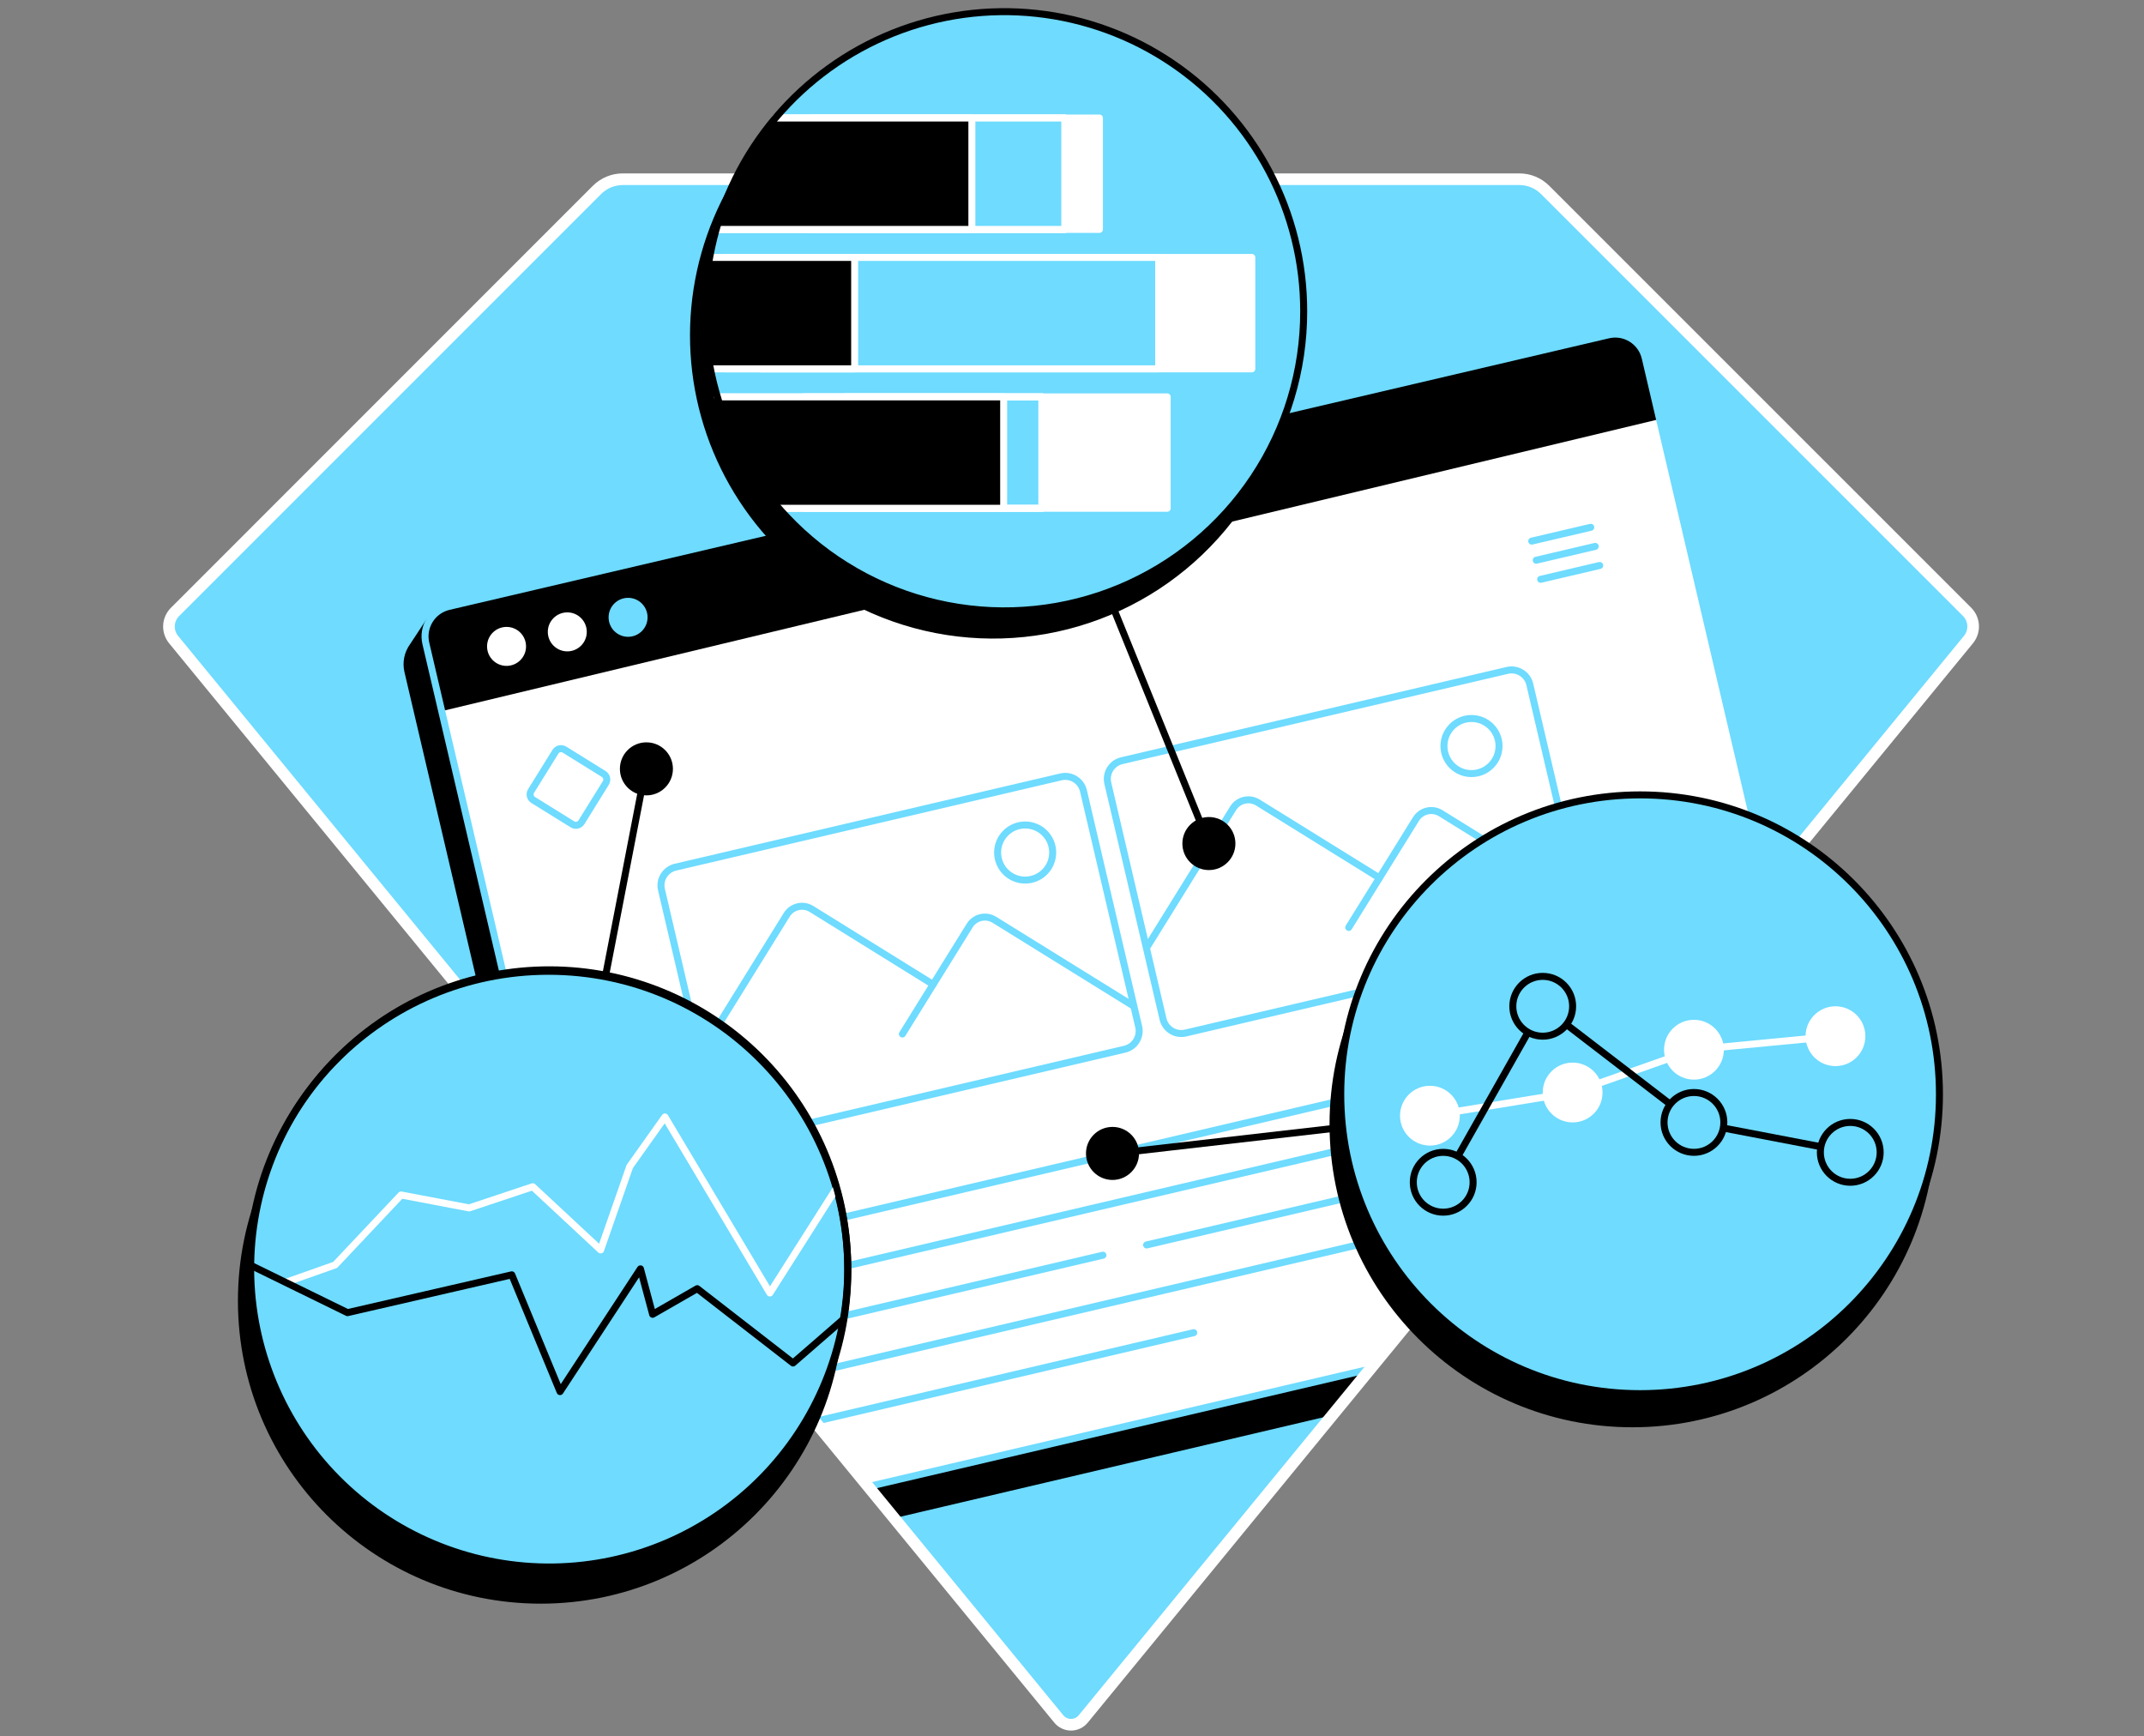 <svg width="368" height="298" viewBox="0 0 368 298" fill="none" xmlns="http://www.w3.org/2000/svg">
<rect x="0" y="0" width="368" height="298" fill="#808080" stroke="none"/>
<path d="M102.474 32.587L30.039 105.024C29.417 105.645 29.048 106.474 29.004 107.352C28.961 108.23 29.245 109.092 29.803 109.771L181.739 295.012C181.994 295.321 182.313 295.57 182.675 295.74C183.037 295.911 183.432 296 183.832 296C184.232 296 184.627 295.911 184.989 295.74C185.35 295.57 185.67 295.321 185.924 295.012L337.874 109.761C338.429 109.082 338.713 108.22 338.67 107.343C338.627 106.466 338.26 105.636 337.641 105.014L265.203 32.587C264.032 31.416 262.444 30.759 260.789 30.759H106.895C106.074 30.758 105.262 30.919 104.504 31.233C103.746 31.546 103.057 32.006 102.477 32.587" fill="#6EDBFF"/>
<path d="M102.474 32.587L30.039 105.024C29.417 105.645 29.048 106.474 29.004 107.352C28.961 108.23 29.245 109.092 29.803 109.771L181.739 295.012C181.994 295.321 182.313 295.57 182.675 295.74C183.037 295.911 183.432 296 183.832 296C184.232 296 184.627 295.911 184.989 295.74C185.35 295.57 185.67 295.321 185.924 295.012L337.874 109.761C338.429 109.082 338.713 108.22 338.67 107.343C338.627 106.466 338.26 105.636 337.641 105.014L265.203 32.587C264.032 31.416 262.444 30.759 260.789 30.759H106.895C106.074 30.758 105.262 30.919 104.504 31.233C103.746 31.546 103.057 32.006 102.477 32.587" stroke="white" stroke-width="1.2" stroke-miterlimit="10"/>
<path d="M316.93 213.659L304.663 208.286L273.632 75.825C273.313 74.466 272.468 73.288 271.283 72.55C270.097 71.812 268.668 71.573 267.307 71.887L88.754 113.71L73.441 107.002L70.877 110.897C70.431 111.509 70.122 112.21 69.971 112.952C69.821 113.695 69.832 114.461 70.005 115.198L104.897 264.092C105.563 266.931 128.972 233.166 131.812 232.5L153.312 259.976L228.812 242.224L255.312 208.286C256.316 208.051 303.953 224.249 304.663 223.5C305.372 222.752 305.848 221.812 306.03 220.797L316.93 213.659Z" fill="black" stroke="black" stroke-width="1.2" stroke-miterlimit="10"/>
<path d="M276.04 57.475L77.031 104.079C74.192 104.744 72.429 107.585 73.094 110.424L107.963 259.321C108.628 262.16 117.973 222.665 120.812 222L149.312 255.06L234.973 235L271.812 188C274.651 187.336 317.918 213.148 317.253 210.309L282.385 61.413C281.72 58.573 278.879 56.811 276.04 57.475Z" fill="white"/>
<path d="M282.384 61.377L284.854 71.924L76 122.001L73.098 110.405C72.94 109.73 72.916 109.03 73.028 108.347C73.14 107.663 73.386 107.007 73.751 106.418C74.117 105.83 74.595 105.318 75.158 104.914C75.721 104.51 76.358 104.221 77.033 104.063L276.039 57.455C277.4 57.136 278.833 57.369 280.023 58.104C281.212 58.839 282.062 60.016 282.384 61.377Z" fill="black"/>
<path d="M317.253 210.309L282.384 61.413C281.719 58.573 278.879 56.811 276.039 57.475L77.031 104.079C74.191 104.744 72.429 107.585 73.094 110.424L107.962 259.321M234.972 235L149.312 255.06" stroke="#6EDBFF" stroke-width="1.2" stroke-miterlimit="10"/>
<path d="M86.945 114.88C89.124 114.88 90.89 113.114 90.89 110.935C90.89 108.756 89.124 106.99 86.945 106.99C84.766 106.99 83 108.756 83 110.935C83 113.114 84.766 114.88 86.945 114.88Z" fill="white" stroke="black" stroke-width="1.2" stroke-miterlimit="10"/>
<path d="M97.372 112.387C99.55 112.387 101.317 110.621 101.317 108.442C101.317 106.263 99.55 104.497 97.372 104.497C95.193 104.497 93.427 106.263 93.427 108.442C93.427 110.621 95.193 112.387 97.372 112.387Z" fill="white" stroke="black" stroke-width="1.2" stroke-miterlimit="10"/>
<path d="M107.805 109.89C109.984 109.89 111.75 108.124 111.75 105.945C111.75 103.766 109.984 102 107.805 102C105.627 102 103.86 103.766 103.86 105.945C103.86 108.124 105.627 109.89 107.805 109.89Z" fill="#6EDBFF" stroke="black" stroke-width="1.2" stroke-miterlimit="10"/>
<path d="M262.909 92.867L273.043 90.493" stroke="#6EDBFF" stroke-width="1.2" stroke-linecap="round" stroke-linejoin="round"/>
<path d="M263.678 96.146L273.809 93.772" stroke="#6EDBFF" stroke-width="1.2" stroke-linecap="round" stroke-linejoin="round"/>
<path d="M264.444 99.421L274.578 97.048" stroke="#6EDBFF" stroke-width="1.2" stroke-linecap="round" stroke-linejoin="round"/>
<path d="M127.655 212.91L276.781 177.975" stroke="#6EDBFF" stroke-width="1.2" stroke-linecap="round" stroke-linejoin="round"/>
<path d="M129.539 220.943L240.022 195.06" stroke="#6EDBFF" stroke-width="1.2" stroke-linecap="round" stroke-linejoin="round"/>
<path d="M131.42 228.976L189.306 215.417" stroke="#6EDBFF" stroke-width="1.2" stroke-linecap="round" stroke-linejoin="round"/>
<path d="M196.807 213.659L239.609 203.632" stroke="#6EDBFF" stroke-width="1.2" stroke-linecap="round" stroke-linejoin="round"/>
<path d="M133.301 237.009L243.784 211.129" stroke="#6EDBFF" stroke-width="1.2" stroke-linecap="round" stroke-linejoin="round"/>
<path d="M135.182 245.043L204.897 228.714" stroke="#6EDBFF" stroke-width="1.2" stroke-linecap="round" stroke-linejoin="round"/>
<path d="M273.639 189.656L279.278 213.739" stroke="#6EDBFF" stroke-width="1.2" stroke-linecap="round" stroke-linejoin="round"/>
<path d="M283.599 207.084L279.332 213.962L272.454 209.697" stroke="#6EDBFF" stroke-width="1.2" stroke-linecap="round" stroke-linejoin="round"/>
<path d="M103.62 132.83L96.882 128.649C96.356 128.322 95.664 128.484 95.337 129.011L91.156 135.749C90.829 136.275 90.991 136.967 91.518 137.294L98.256 141.475C98.782 141.802 99.474 141.64 99.801 141.113L103.982 134.375C104.309 133.849 104.147 133.157 103.62 132.83Z" stroke="#6EDBFF" stroke-width="1.2" stroke-linecap="round" stroke-linejoin="round"/>
<path d="M194.54 172.646L170.677 157.854C170.332 157.64 169.95 157.497 169.55 157.431C169.15 157.366 168.741 157.38 168.347 157.472C167.953 157.565 167.581 157.735 167.252 157.972C166.923 158.209 166.645 158.508 166.432 158.853L154.887 177.459" stroke="#6EDBFF" stroke-width="1.2" stroke-linecap="round" stroke-linejoin="round"/>
<path d="M117.777 184.82L135.039 156.995C135.252 156.651 135.531 156.351 135.86 156.114C136.189 155.877 136.561 155.708 136.956 155.615C137.35 155.522 137.759 155.508 138.159 155.574C138.559 155.639 138.942 155.783 139.287 155.997L160.16 168.95" stroke="#6EDBFF" stroke-width="1.2" stroke-linecap="round" stroke-linejoin="round"/>
<path d="M175.96 151.04C178.571 151.04 180.687 148.923 180.687 146.312C180.687 143.701 178.571 141.585 175.96 141.585C173.349 141.585 171.232 143.701 171.232 146.312C171.232 148.923 173.349 151.04 175.96 151.04Z" stroke="#6EDBFF" stroke-width="1.2" stroke-linecap="round" stroke-linejoin="round"/>
<path d="M182.102 133.328L115.935 148.822C114.206 149.227 113.132 150.958 113.537 152.687L123.016 193.162C123.421 194.891 125.151 195.965 126.88 195.56L193.047 180.065C194.776 179.66 195.85 177.93 195.445 176.201L185.966 135.725C185.561 133.996 183.831 132.923 182.102 133.328Z" stroke="#6EDBFF" stroke-width="1.2" stroke-miterlimit="10"/>
<path d="M275.113 156.826L247.286 139.564C246.941 139.351 246.558 139.208 246.159 139.143C245.759 139.078 245.351 139.092 244.956 139.184C244.562 139.277 244.19 139.447 243.862 139.683C243.533 139.92 243.254 140.219 243.041 140.563L231.499 159.166" stroke="#6EDBFF" stroke-width="1.2" stroke-linecap="round" stroke-linejoin="round"/>
<path d="M196.899 162.501L211.651 138.726C211.864 138.381 212.143 138.082 212.471 137.845C212.8 137.608 213.172 137.438 213.566 137.346C213.961 137.253 214.369 137.239 214.769 137.304C215.169 137.37 215.552 137.513 215.896 137.727L236.766 150.67" stroke="#6EDBFF" stroke-width="1.2" stroke-linecap="round" stroke-linejoin="round"/>
<path d="M252.569 132.763C255.18 132.763 257.296 130.647 257.296 128.036C257.296 125.425 255.18 123.309 252.569 123.309C249.958 123.309 247.842 125.425 247.842 128.036C247.842 130.647 249.958 132.763 252.569 132.763Z" stroke="#6EDBFF" stroke-width="1.2" stroke-linecap="round" stroke-linejoin="round"/>
<path d="M258.711 115.056L192.545 130.551C190.815 130.956 189.742 132.686 190.147 134.415L199.625 174.891C200.03 176.62 201.76 177.694 203.49 177.289L269.656 161.794C271.386 161.389 272.459 159.659 272.054 157.929L262.576 117.454C262.171 115.725 260.441 114.651 258.711 115.056Z" stroke="#6EDBFF" stroke-width="1.2" stroke-miterlimit="10"/>
<path d="M102.474 32.587L30.039 105.024C29.417 105.645 29.048 106.474 29.004 107.352C28.961 108.23 29.245 109.092 29.803 109.771L181.739 295.012C181.994 295.321 182.313 295.57 182.675 295.74C183.037 295.911 183.432 296 183.832 296C184.232 296 184.627 295.911 184.989 295.74C185.35 295.57 185.67 295.321 185.924 295.012L337.874 109.761C338.429 109.082 338.713 108.22 338.67 107.343C338.627 106.466 338.26 105.636 337.641 105.014L265.203 32.587C264.032 31.416 262.444 30.759 260.789 30.759H106.895C106.074 30.758 105.262 30.919 104.504 31.233C103.746 31.546 103.057 32.006 102.477 32.587" stroke="white" stroke-width="2" stroke-miterlimit="10"/>
<path d="M191 198L282.647 187.496" stroke="black" stroke-width="1.2" stroke-miterlimit="10"/>
<path d="M280.187 244.35C308.564 244.35 331.568 221.346 331.568 192.969C331.568 164.592 308.564 141.588 280.187 141.588C251.81 141.588 228.806 164.592 228.806 192.969C228.806 221.346 251.81 244.35 280.187 244.35Z" fill="black" stroke="black" stroke-width="1.2" stroke-miterlimit="10"/>
<path d="M281.509 239.18C309.886 239.18 332.89 216.176 332.89 187.799C332.89 159.422 309.886 136.418 281.509 136.418C253.132 136.418 230.127 159.422 230.127 187.799C230.127 216.176 253.132 239.18 281.509 239.18Z" fill="#6EDBFF" stroke="black" stroke-width="1.2" stroke-miterlimit="10"/>
<path d="M245.435 196.608C248.27 196.608 250.568 194.309 250.568 191.474C250.568 188.639 248.27 186.341 245.435 186.341C242.6 186.341 240.301 188.639 240.301 191.474C240.301 194.309 242.6 196.608 245.435 196.608Z" fill="white"/>
<path d="M269.93 192.629C272.765 192.629 275.064 190.331 275.064 187.496C275.064 184.661 272.765 182.362 269.93 182.362C267.095 182.362 264.797 184.661 264.797 187.496C264.797 190.331 267.095 192.629 269.93 192.629Z" fill="white"/>
<path d="M290.75 185.285C293.585 185.285 295.884 182.987 295.884 180.152C295.884 177.317 293.585 175.019 290.75 175.019C287.915 175.019 285.617 177.317 285.617 180.152C285.617 182.987 287.915 185.285 290.75 185.285Z" fill="white"/>
<path d="M315.043 182.965C317.878 182.965 320.176 180.667 320.176 177.832C320.176 174.997 317.878 172.698 315.043 172.698C312.208 172.698 309.909 174.997 309.909 177.832C309.909 180.667 312.208 182.965 315.043 182.965Z" fill="white"/>
<path d="M245.435 191.474L269.93 187.495L290.75 180.151L315.042 177.831" stroke="white" stroke-width="1.2" stroke-linecap="round" stroke-linejoin="round"/>
<path d="M247.712 202.9L264.797 172.698L290.75 192.629L317.583 197.766" stroke="black" stroke-width="1.2" stroke-miterlimit="10"/>
<path d="M247.712 208.034C250.547 208.034 252.846 205.735 252.846 202.9C252.846 200.065 250.547 197.767 247.712 197.767C244.877 197.767 242.579 200.065 242.579 202.9C242.579 205.735 244.877 208.034 247.712 208.034Z" fill="#6EDBFF" stroke="black" stroke-width="1.2" stroke-miterlimit="10"/>
<path d="M264.797 177.831C267.632 177.831 269.93 175.533 269.93 172.698C269.93 169.863 267.632 167.564 264.797 167.564C261.961 167.564 259.663 169.863 259.663 172.698C259.663 175.533 261.961 177.831 264.797 177.831Z" fill="#6EDBFF" stroke="black" stroke-width="1.2" stroke-miterlimit="10"/>
<path d="M290.75 197.763C293.585 197.763 295.884 195.465 295.884 192.63C295.884 189.794 293.585 187.496 290.75 187.496C287.915 187.496 285.617 189.794 285.617 192.63C285.617 195.465 287.915 197.763 290.75 197.763Z" fill="#6EDBFF" stroke="black" stroke-width="1.2" stroke-miterlimit="10"/>
<path d="M317.583 202.9C320.418 202.9 322.716 200.601 322.716 197.766C322.716 194.931 320.418 192.633 317.583 192.633C314.748 192.633 312.449 194.931 312.449 197.766C312.449 200.601 314.748 202.9 317.583 202.9Z" fill="#6EDBFF" stroke="black" stroke-width="1.2" stroke-miterlimit="10"/>
<path d="M190.952 201.903C193.134 201.903 194.903 200.134 194.903 197.952C194.903 195.769 193.134 194 190.952 194C188.769 194 187 195.769 187 197.952C187 200.134 188.769 201.903 190.952 201.903Z" fill="black" stroke="black" stroke-width="1.2" stroke-miterlimit="10"/>
<path d="M207.497 144.77L171.489 55.967" stroke="black" stroke-width="1.2" stroke-miterlimit="10"/>
<path d="M207.497 148.722C209.679 148.722 211.448 146.952 211.448 144.77C211.448 142.588 209.679 140.818 207.497 140.818C205.314 140.818 203.545 142.588 203.545 144.77C203.545 146.952 205.314 148.722 207.497 148.722Z" fill="black" stroke="black" stroke-width="1.2" stroke-miterlimit="10"/>
<path d="M221.828 57.592C221.835 67.725 218.844 77.635 213.232 86.073C207.62 94.511 199.637 101.1 190.289 105.012C180.941 108.924 170.644 109.983 160.695 108.056C150.746 106.13 141.589 101.303 134.376 94.185C133.984 93.799 133.597 93.409 133.218 93.01C127.423 86.927 123.207 79.516 120.94 71.427C118.673 63.337 118.423 54.815 120.212 46.607C122.002 38.398 125.777 30.754 131.206 24.342C136.635 17.931 143.553 12.948 151.354 9.83C159.155 6.711 167.602 5.553 175.954 6.456C184.307 7.359 192.311 10.296 199.266 15.009C206.22 19.722 211.914 26.068 215.847 33.492C219.78 40.916 221.834 49.19 221.828 57.592V57.592Z" fill="black" stroke="black" stroke-width="1.2" stroke-miterlimit="10"/>
<path d="M223.769 53.437C223.776 63.571 220.785 73.48 215.173 81.918C209.561 90.356 201.578 96.945 192.23 100.857C182.881 104.769 172.585 105.828 162.636 103.902C152.687 101.975 143.53 97.149 136.317 90.03C135.925 89.644 135.542 89.258 135.162 88.855C129.366 82.773 125.15 75.362 122.882 67.272C120.614 59.183 120.363 50.66 122.153 42.451C123.942 34.242 127.717 26.597 133.146 20.185C138.575 13.773 145.493 8.79 153.294 5.672C161.096 2.553 169.543 1.395 177.896 2.298C186.249 3.201 194.253 6.138 201.208 10.851C208.163 15.565 213.856 21.912 217.789 29.336C221.722 36.76 223.776 45.035 223.769 53.437V53.437Z" fill="#6EDBFF"/>
<path d="M188.707 20.253H139.194V39.372H188.707V20.253Z" fill="white" stroke="white" stroke-width="1.2" stroke-linecap="round" stroke-linejoin="round"/>
<path d="M133.141 20.253H182.761V39.372H123.012" stroke="white" stroke-width="1.2" stroke-linecap="round" stroke-linejoin="round"/>
<path d="M182.761 39.372V20.253H133.249V39.372H182.761Z" fill="#6EDBFF"/>
<path d="M133.249 20.253V39.372H123.012H182.761V20.253H133.141H133.249Z" stroke="white" stroke-width="1.2" stroke-linecap="round" stroke-linejoin="round"/>
<path d="M166.815 20.253H132.812L126.312 30L122.812 39.372H166.815V20.253Z" fill="black"/>
<path d="M133.136 20.253H166.815V39.372H122.994" stroke="white" stroke-width="1.2" stroke-linecap="round" stroke-linejoin="round"/>
<path d="M214.864 44.183H130.589V63.302H214.864V44.183Z" fill="white" stroke="white" stroke-width="1.2" stroke-linecap="round" stroke-linejoin="round"/>
<path d="M198.881 44.183H123.595V63.302H198.881V44.183Z" fill="#6EDBFF"/>
<path d="M198.881 44.183H124.595V63.302H198.881V44.183Z" stroke="white" stroke-width="1.2" stroke-linecap="round" stroke-linejoin="round"/>
<path d="M146.694 44.183H121.302L120.302 63.302H146.694V44.183Z" fill="black"/>
<path d="M121.971 44.183H146.694V63.302H122.06" stroke="white" stroke-width="1.2" stroke-linecap="round" stroke-linejoin="round"/>
<path d="M200.342 68.112H145.056V87.231H200.342V68.112Z" fill="white" stroke="white" stroke-width="1.2" stroke-linecap="round" stroke-linejoin="round"/>
<path d="M178.84 68.112H138.062V87.231H178.84V68.112Z" fill="#6EDBFF" stroke="white" stroke-width="1.2" stroke-linecap="round" stroke-linejoin="round"/>
<path d="M123.312 68.111H178.839V87.23H133.812" stroke="white" stroke-width="1.2" stroke-linecap="round" stroke-linejoin="round"/>
<path d="M172.271 68.112H123.312L126.812 77.672L133.812 87.231H172.271V68.112Z" fill="black"/>
<path d="M123.151 68.111H172.271V87.23H133.812" stroke="white" stroke-width="1.2" stroke-linecap="round" stroke-linejoin="round"/>
<path d="M223.769 53.437C223.776 63.571 220.785 73.48 215.173 81.918C209.561 90.356 201.578 96.945 192.23 100.857C182.881 104.769 172.585 105.828 162.636 103.902C152.687 101.975 143.53 97.149 136.317 90.03C135.925 89.644 135.542 89.258 135.162 88.855C129.366 82.773 125.15 75.362 122.882 67.272C120.614 59.183 120.363 50.66 122.153 42.451C123.942 34.242 127.717 26.597 133.146 20.185C138.575 13.773 145.493 8.79 153.294 5.672C161.096 2.553 169.543 1.395 177.896 2.298C186.249 3.201 194.253 6.138 201.208 10.851C208.163 15.565 213.856 21.912 217.789 29.336C221.722 36.76 223.776 45.035 223.769 53.437V53.437Z" stroke="black" stroke-width="1.2" stroke-miterlimit="10"/>
<path d="M111 131L94.141 218.074" stroke="black" stroke-width="1.2" stroke-miterlimit="10"/>
<path d="M110.952 135.903C113.134 135.903 114.903 134.134 114.903 131.952C114.903 129.769 113.134 128 110.952 128C108.769 128 107 129.769 107 131.952C107 134.134 108.769 135.903 110.952 135.903Z" fill="black" stroke="black" stroke-width="1.2" stroke-miterlimit="10"/>
<path d="M92.819 274.622C121.196 274.622 144.2 251.618 144.2 223.241C144.2 194.863 121.196 171.859 92.819 171.859C64.442 171.859 41.438 194.863 41.438 223.241C41.438 251.618 64.442 274.622 92.819 274.622Z" fill="black" stroke="black" stroke-width="1.2" stroke-miterlimit="10"/>
<path d="M94.141 269.455C122.518 269.455 145.522 246.451 145.522 218.074C145.522 189.697 122.518 166.692 94.141 166.692C65.764 166.692 42.76 189.697 42.76 218.074C42.76 246.451 65.764 269.455 94.141 269.455Z" fill="#6EDBFF" stroke="black" stroke-width="1.2" stroke-miterlimit="10"/>
<path d="M49.088 220.067L57.521 217.089L68.84 205.081L80.518 207.304L91.444 203.666L103.096 214.512L108.09 200.197L114.132 191.694L132.142 221.902L143.669 203.762" stroke="white" stroke-width="1.2" stroke-linecap="round" stroke-linejoin="round"/>
<path d="M42.812 217.042L59.645 225.278L87.846 218.786L96.125 238.827L109.927 217.761L112.018 225.561L119.675 221.163L136.117 233.917L144.657 226.5" stroke="black" stroke-width="1.2" stroke-linecap="round" stroke-linejoin="round"/>
<path d="M145.512 217.74C145.498 231.19 140.196 244.096 130.752 253.671C121.307 263.247 108.476 268.726 95.027 268.925C81.579 269.124 68.591 264.028 58.866 254.737C49.142 245.445 43.46 232.703 43.047 219.259C42.634 205.815 47.523 192.748 56.66 182.877C65.796 173.006 78.446 167.123 91.882 166.497C105.317 165.871 118.46 170.552 128.475 179.53C138.49 188.508 144.573 201.064 145.412 214.488C145.476 215.563 145.512 216.648 145.512 217.74Z" stroke="black" stroke-width="1.2" stroke-miterlimit="10"/>
</svg>
